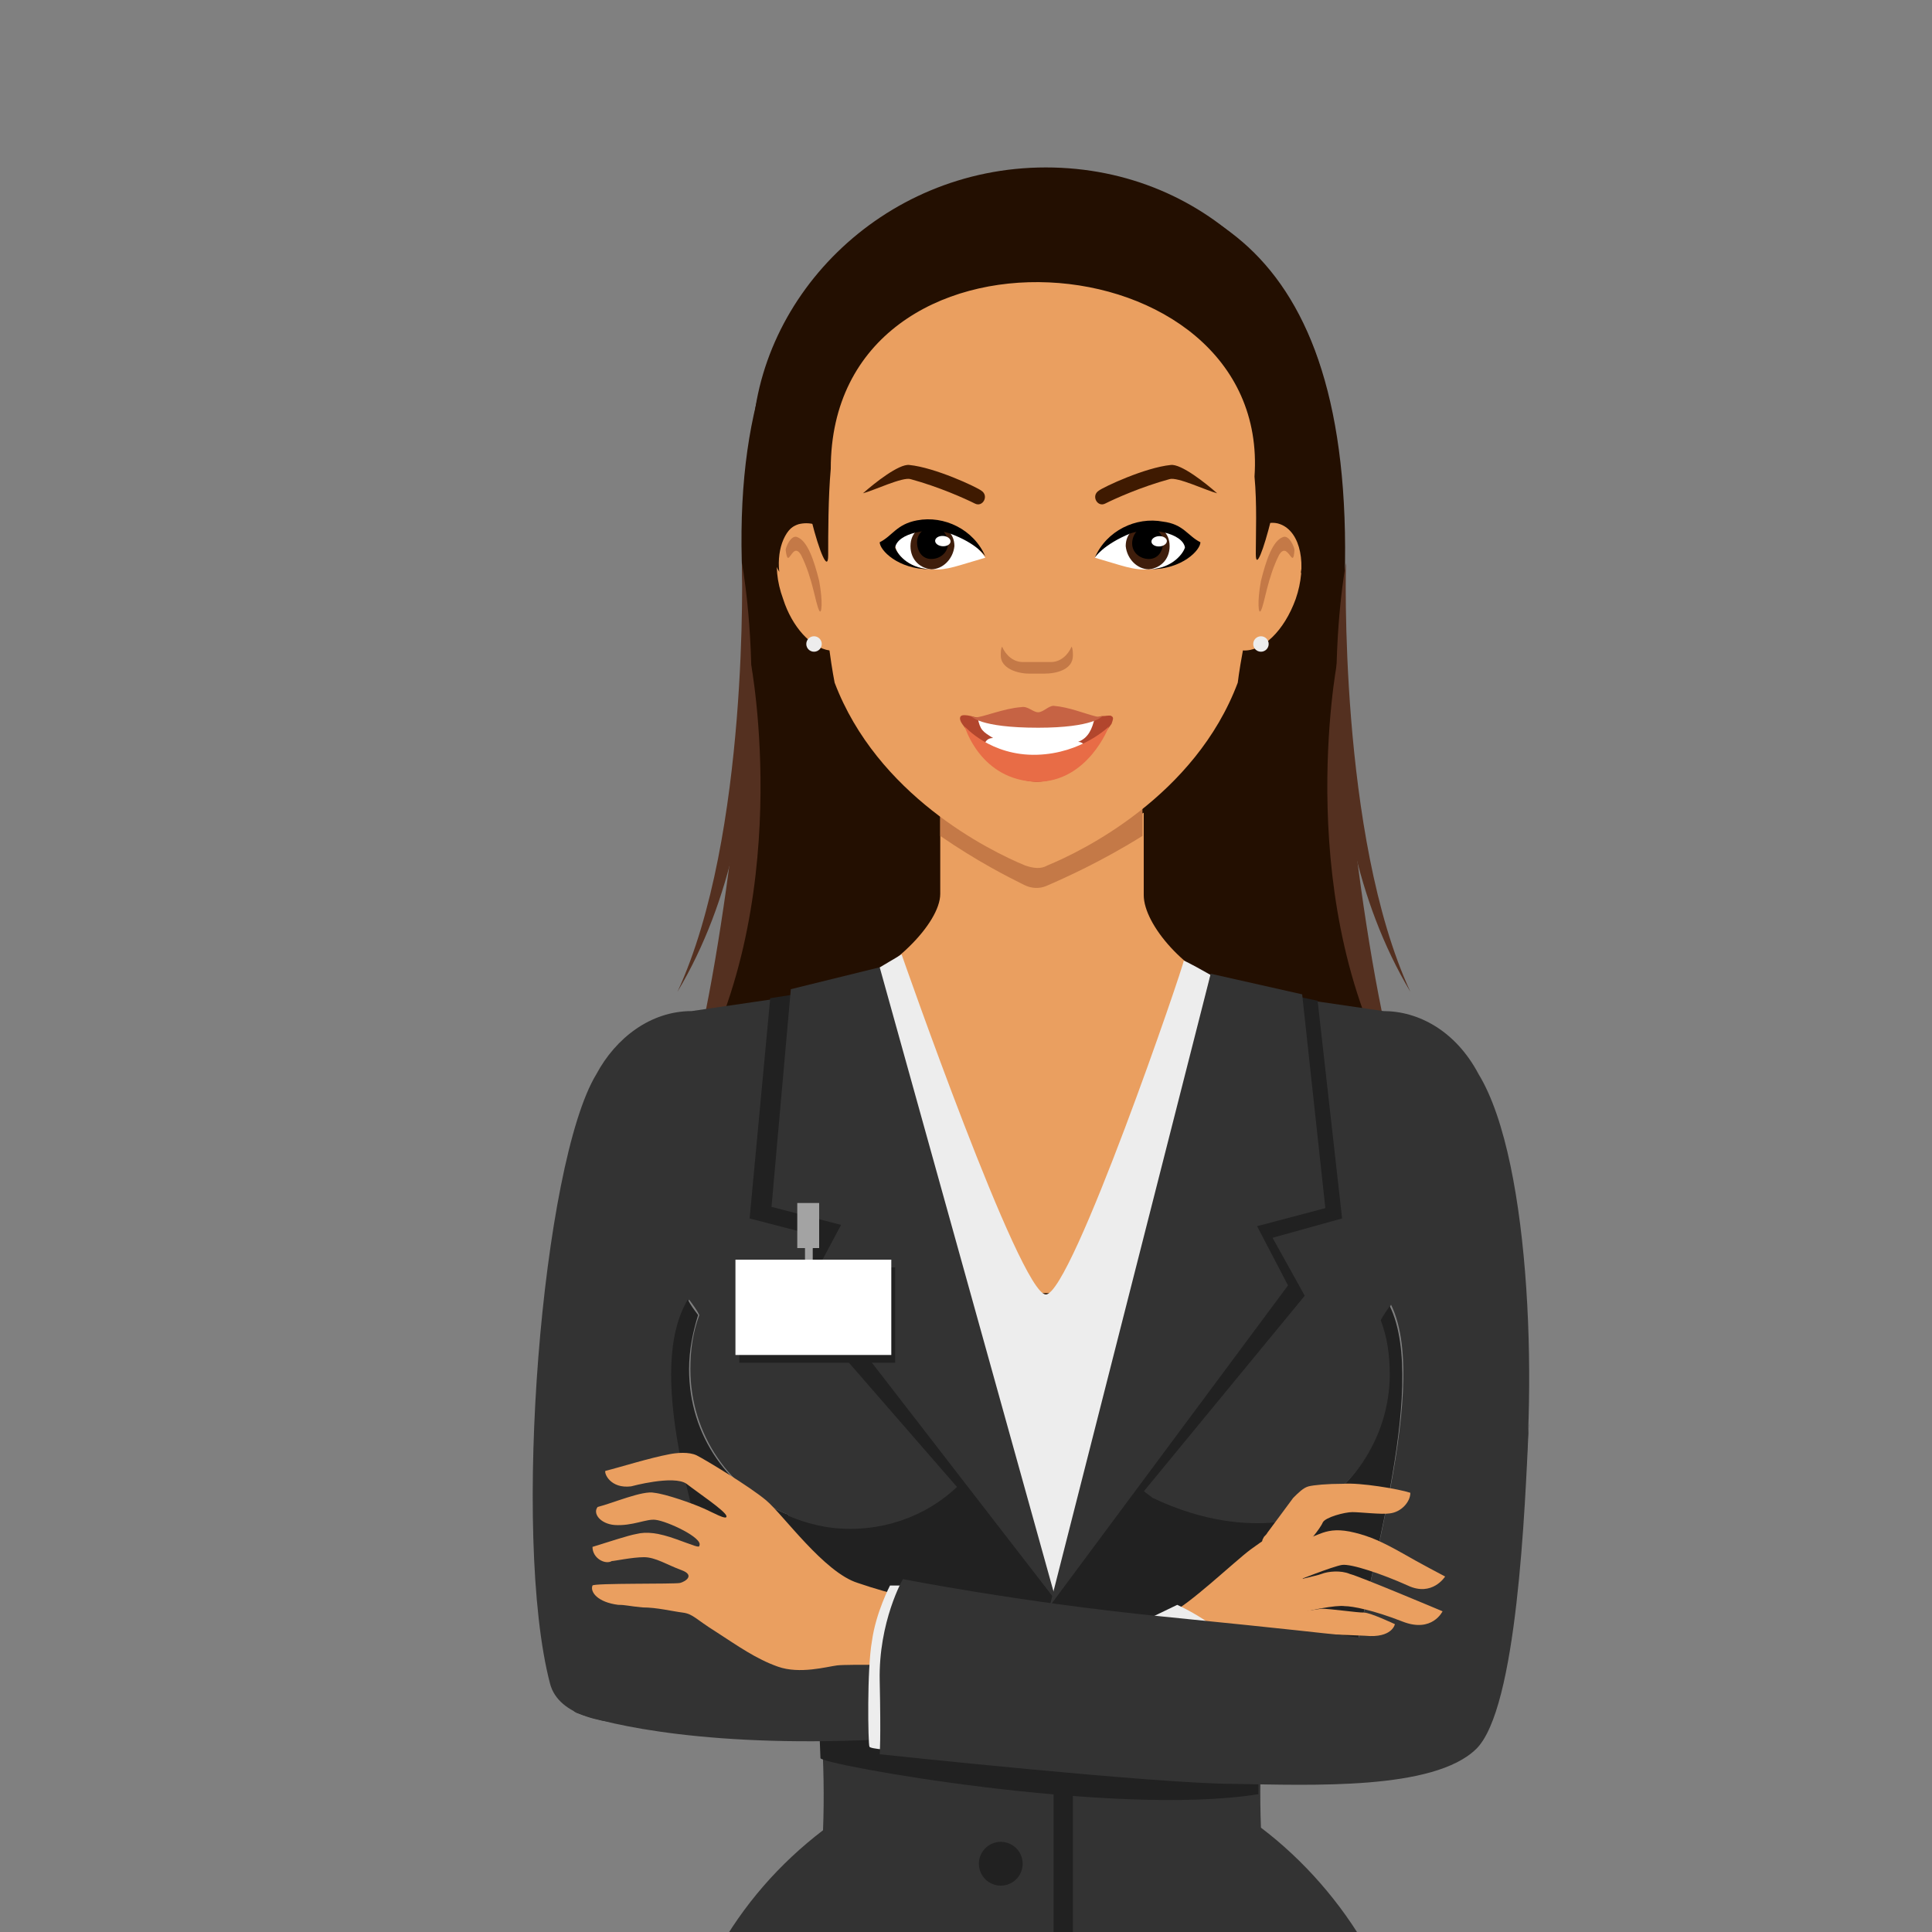 <svg viewBox="-80 -90 150 150" xmlns="http://www.w3.org/2000/svg" >
  <rect x="-80" y="-90" width="150" height="150" fill="#808080" stroke="none"/>
  <g id="avatar" >
    <path style="fill:#230F01;" d="M24.1-39.8c0,28.3,13.6,50.3-22.9,50.8c-36.2-7.7-23-21.4-23-49.8C-25.5-67.9-12.3-76,1.2-76C14.7-76,26.6-69.3,24.1-39.8z" />
    <path
      style="fill:#EA9F60;"
      d="M27.4-11.4l-11.7-1.8c-3.6-1.2-6.9-5-6.9-7.3c0-0.1,0-6.4,0-6.4c-4.5,2.2-8.4,3.3-8.4,3.3s-3.3-1-7.4-3.2c0,0,0,6.2,0,6.2c0,2.3-3.9,6.2-7.7,7.4l-11.6,1.8c-4.9,0-8.9,4.9-8.9,10.9c0,6,4,10.9,8.9,10.9h53.8c4.9,0,8.9-4.9,8.9-10.9C36.3-6.4,32.3-11.4,27.4-11.4z"
    />
    <path style="fill:#C47947;" d="M-7-29.2v4.1c2.9,2,5.3,3.2,6.5,3.8c0.6,0.3,1.2,0.3,1.7,0.1c1.4-0.6,4.3-1.9,7.5-3.9v-4H-7z" />
    <path
      style="fill:#EA9F60;"
      d="M19.4-49.3c-0.5-0.2-1.1-0.1-1.6,0.1c0.6-5.4,0.7-11.2-0.1-12.5C13.8-67.7,7.3-71,0.5-71.3h0c0,0,0,0,0,0c-6.7,0.3-12.1,4-16,10.1c-0.8,1.3-1.8,6.5-1.3,11.9c-0.4-0.1-0.8-0.1-1.2,0c-1.6,0.5-2.2,3.1-1.2,5.8c0.7,2.2,2.2,3.8,3.6,4c0.2,1.5,0.4,2.5,0.4,2.5c3.3,8.7,11.9,13,14.8,14.2c0.6,0.2,1.2,0.3,1.7,0c2.7-1.1,11.5-5.4,14.8-14.2c0,0,0.1-0.9,0.4-2.5c1.5,0.1,3.2-1.5,4.1-4C21.5-46.1,21-48.7,19.4-49.3z"
    />
    <path style="fill:#C47947;" d="M1.6-38.6h-2.2c-0.7,0-1.3-0.5-1.6-1.2c-0.1,0.2-0.1,0.4-0.1,0.7c0,1,1.3,1.4,2.2,1.4h1.2c0.9,0,2.2-0.3,2.2-1.4c0-0.2,0-0.5-0.1-0.7C2.9-39.1,2.3-38.6,1.6-38.6z" />
    <path style="fill:#C47947;" d="M-19-47.3c0-0.2,0.4-1.2,0.9-1c0.8,0.3,1.3,1.8,1.7,3.4c0.3,1.6,0.2,2.7,0,2.3c-0.3-0.6-0.5-2.5-1.4-4.3C-18.5-48.1-18.8-45.6-19-47.3z" />
    <path style="fill:#C47947;" d="M20.5-47.3c0-0.2-0.4-1.2-0.9-1c-0.8,0.3-1.3,1.8-1.7,3.4c-0.3,1.6-0.2,2.7,0,2.3c0.3-0.6,0.5-2.5,1.4-4.3C20-48.1,20.4-45.6,20.5-47.3z" />
    <path
      style="fill:#B2462D;"
      d="M6.3-34.4c-0.1-0.1-0.4,0-0.8,0C5-34.2,3.2-34,0.5-34c0,0,0,0,0,0c0,0,0,0,0,0c-2.7-0.1-4.5-0.2-5.1-0.4c-0.4-0.1-0.7-0.1-0.8,0c-0.1,0.1-0.1,0.3,0.1,0.6c0.2,0.3,0.9,1.2,0.9,1.2s1.7,3.2,4.9,3.3c3.2-0.1,4.9-3.3,4.9-3.3s0.7-0.9,0.9-1.2C6.4-34.1,6.5-34.3,6.3-34.4z"
    />
    <path style="fill:#FFFFFF;" d="M3.7-32.4c0.8-0.3,1.1-1,1.3-1.9c-1,0.2-2.9,0.4-4.9,0.3c-1.5-0.1-3.1-0.1-4.2-0.3c0.2,1,0.4,1.1,1.2,1.6c-0.7,0-0.8,0.7-0.7,1.4c1,0.9,2.8,1.7,4.2,1.7c2.1-0.1,3.2-0.7,3.9-1.7C4.4-31.9,4.2-32.4,3.7-32.4z" />
    <path style="fill:#C66344;" d="M-4.6-34.4c0,0,0.6,0.9,5.2,0.9c4.3,0,5-0.9,5-0.9s-0.3,0.1-0.6,0c-0.8-0.2-2-0.7-3.2-0.8c-0.4,0-0.8,0.5-1.2,0.5c-0.4,0-0.8-0.5-1.3-0.4c-1.4,0.1-3,0.8-3.6,0.8C-4.6-34.4-4.6-34.4-4.6-34.4z" />
    <path style="fill:#E86C46;" d="M-5.1-33.6c0,0,1.2,4.2,5.6,4.3c4,0,5.6-4.3,5.6-4.3S4-31.5,0.5-31.4C-3.1-31.3-5.1-33.6-5.1-33.6z" />
    <path style="fill:#3F1A01;" d="M-3.8-51.9c-0.4-0.3-3.6-1.8-5.6-2c-0.8-0.1-2.7,1.4-3.6,2.2c0.8-0.2,3.1-1.3,3.7-1.1c2.2,0.6,4.2,1.5,5,1.9C-3.7-50.6-3.2-51.5-3.8-51.9z" />
    <path style="fill:#3F1A01;" d="M5.3-51.9c0.4-0.3,3.6-1.8,5.6-2c0.8-0.1,2.7,1.4,3.6,2.2c-0.8-0.2-3.1-1.3-3.7-1.1c-2.2,0.6-4.2,1.5-5,1.9C5.2-50.6,4.7-51.5,5.3-51.9z" />
    <g>
      <path style="fill:#FFFFFF;" d="M-3.5-46.7c-2.1,0.6-3,1-4.1,0.9c-1.7,0-2.9-1-2.9-2c0.1-1,1.4-1.6,3-1.5C-5.9-49.3-4-47.5-3.5-46.7z" />
      <path style="fill:#3F1E0C;" d="M-5.9-47.6c-0.1,1-0.9,1.8-1.8,1.8c-1-0.1-1.7-0.9-1.6-2c0.1-1,0.9-1.5,1.9-1.4C-6.6-49.1-5.9-48.6-5.9-47.6z" />
      <path d="M-6.4-47.8c0,0.7-0.6,1.2-1.3,1.2c-0.7,0-1.1-0.6-1.1-1.3c0-0.7,0.6-1.2,1.3-1.2C-6.9-49.1-6.4-48.5-6.4-47.8z" />
      <ellipse
        transform="matrix(0.998 5.924156e-002 -5.924156e-002 0.998 -2.854 0.317)"
        style="fill:#FFFFFF;"
        cx="-6.8"
        cy="-48"
        rx="0.6"
        ry="0.4"
      />
      <path d="M-11.7-47.9c0,0.6,1.4,2.1,3.9,2.1c-1.8-0.1-2.6-1.3-2.7-1.7c0.2-1.1,2.6-1.6,4.2-1.1c2.2,0.8,2.8,1.8,2.8,1.8c-0.9-2.1-3.2-3.2-5.3-2.8C-10.4-49.3-10.7-48.4-11.7-47.9z" />
    </g>
    <path style="fill:#FFFFFF;" d="M5-46.7c2.1,0.6,3,1,4.2,0.9c1.7,0,2.9-1,2.9-2c-0.1-1-1.4-1.6-3-1.5C7.4-49.3,5.5-47.5,5-46.7z" />
    <path style="fill:#3F1E0C;" d="M7.4-47.6c0.1,1,0.9,1.8,1.8,1.8c1-0.1,1.7-0.9,1.6-2c-0.1-1-0.9-1.5-1.9-1.4C8.1-49.1,7.4-48.6,7.4-47.6z" />
    <path d="M7.9-47.8c0,0.7,0.6,1.2,1.3,1.2c0.7,0,1.1-0.6,1.1-1.3c0-0.7-0.6-1.2-1.3-1.2C8.4-49.1,7.9-48.5,7.9-47.8z" />
    <ellipse
      transform="matrix(-0.998 5.926226e-002 -5.926226e-002 -0.998 17.132 -96.47)"
      style="fill:#FFFFFF;"
      cx="10"
      cy="-48"
      rx="0.6"
      ry="0.4"
    />
    <path d="M13.2-47.9c0,0.6-1.4,2.1-3.9,2.1c1.8-0.1,2.6-1.3,2.7-1.7c-0.2-1.1-2.6-1.6-4.2-1.1C5.6-47.7,5-46.7,5-46.7c0.9-2.1,3.2-3.2,5.3-2.8C11.9-49.3,12.2-48.4,13.2-47.9z" />
    <path style="fill:#543020;" d="M24.5-46.3c0,0-3.6,18.9,5,33.3C23.9-25.1,24.5-46.3,24.5-46.3z" />
    <path style="fill:#543020;" d="M23.8-38.5c0,0-3.6,18.9,5,33.3C25.3-17.1,23.8-38.5,23.8-38.5z" />
    <path style="fill:#543020;" d="M-22.4-46.3c0,0,3.6,18.9-5,33.3C-21.8-25.1-22.4-46.3-22.4-46.3z" />
    <path style="fill:#543020;" d="M-21.7-38.5c0,0,3.6,18.9-5,33.3C-23.3-17.1-21.7-38.5-21.7-38.5z" />
    <path
      style="fill:#230F01;"
      d="M23.4-55.4C23.4-66.9,14-77,1.2-77c-12.8,0-22.8,10.3-22.8,21.8c0,3.9,0.4,6.5,2.1,9.6c-0.2-1.9,0.5-3.5,1.7-3.9c0.3-0.1,0.6-0.1,0.8-0.1c0.6,2.4,1.3,4.1,1.3,2.7c0-1.6,0-4.5,0.2-6.7c0-20.6,34.2-18.2,32.9,0.6c0.2,2.1,0.1,4.5,0.1,6c0,1.3,0.6-0.3,1.2-2.7c0.2,0,0.5,0,0.7,0.1c1.2,0.4,1.9,2.1,1.6,4.1C23.1-48.5,23.4-51.5,23.4-55.4z"
    />
    <path
      style="fill:#333333;"
      d="M34.8-6.6c-1.8-3.4-4.7-4.9-7.4-4.9l-8.2-1.2c1.2,10.3-13,42.6-17.5,45.6c-3.8-2.6-21-35.4-19.8-45.6l-8.2,1.2c-3.2,0-5.9,2.1-7.4,4.9c-4.2,6.9-6.6,35.8-3.6,47.3c1.3,5.1,14.8,2.9,14.8,1.2c0.1-4.9-8.5-23.5-4-31c0.3,0.4,0.6,0.8,0.8,1.2c-0.5,1.3-0.7,2.7-0.7,4.2c0,5.1,3.1,9.5,7.6,11.3c0.7,2.6,1.3,5.4,1.7,8.3c0.8,5.6,1.2,11.1,1,16.2c-3.4,2.6-6.2,5.8-8.3,9.6c-1.6,2.9-2.8,6.1-3.4,9.5C-19.2,74.9-9.6,77,0.5,77c10.4,0,20.3-2.2,29.2-6.2
		c-0.7-3.4-1.9-6.5-3.5-9.4c-2.1-3.7-5-7-8.3-9.5l0,0c-0.2-5,0.2-10.4,1-16c0.4-2.8,1-5.5,1.7-8.1C24.9,26,28,21.6,28,16.6
		c0-1.5-0.3-2.9-0.7-4.2c0.2-0.4,0.5-0.7,0.7-1.1c3.3,6.7-3,24.3-2.9,29.2c0,1.7,11.5-2.2,12.9-11.8C39.4,19.1,39,0.3,34.8-6.6z"
    />
    <path style="fill:#212121;" d="M-26.5,16.3c0-1.5,0.3-2.9,0.7-4.2c-0.3-0.4-0.6-0.8-0.8-1.2c-3.3,5.5,0.5,17,2.7,24.6l6.5-1.4c-0.4-2.2-0.9-4.4-1.4-6.5C-23.4,25.8-26.5,21.5-26.5,16.3z" />
    <path style="fill:#212121;" d="M27.9,11.4c-0.2,0.3-0.5,0.7-0.7,1.1c0.5,1.3,0.7,2.7,0.7,4.2c0,5-3.1,9.4-7.4,11.2c-0.7,2.6-1.3,5.3-1.7,8.1c-0.2,1.2-0.3,2.3-0.4,3.5h6.7C25.8,33.4,31,17.7,27.9,11.4z" />
    <g>
      <path style="fill:#212121;" d="M20.5,27.8c0,0.1,0,0.1,0,0.2C22.1,27.6,22.3,27.1,20.5,27.8z" />
      <path
        style="fill:#212121;"
        d="M20.5,27.8c-0.5,0.2-1,0.3-1.5,0.4c-2.2,0.2-5.5,0-9.5-1.9c-0.7-0.5-1.4-1.1-2-1.7
                    c-1.3,2.3-4.8,7.5-5.9,8.3c-0.9-0.6-4.7-6.1-6.4-8.4c-2.2,2.6-5.5,4.2-9.2,4.2c-1.8,0-3.4-0.4-5-1.1c0.3,1.2,0.6,2.4,0.9,3.6
                    c0.3,1.5,0.6,3,0.8,4.6c0.5,3.7,0.9,7.2,1,10.7c0,0.5,22.8,4.6,34,2.8c0-4.8,0.4-8.8,1-13.5c0.4-2.7,0.9-5.4,1.6-7.9c0,0,0,0,0,0
                    C20.5,28,20.5,27.9,20.5,27.8z"
      />
    </g>
    <path style="fill:#EDEDED;" d="M-10-15.9c0,0,9.2,26.4,11.2,26.4c2,0,10.8-25.8,10.7-25.9c0-0.1,2.1,1.1,2.1,1.1L2.2,33l-0.4,1l-0.3-1l-14.7-47L-10-15.9z" />
    <circle style="fill:#EDEDED;" cx="-16.8" cy="-40" r="0.6" />
    <circle style="fill:#EDEDED;" cx="17.9" cy="-40" r="0.6" />
    <polygon style="fill:#212121;" points="2,34.3 -13.2,-13.6 -20.2,-12.5 -21.8,4.6 -16.4,6 -18.7,10.5" />
    <polygon style="fill:#333333;" points="-11.7,-14.9 -18.6,-13.2 -20.1,3.7 -14.7,5.1 -17.1,9.6 2,34.3" />
    <path style="fill:#212121;" d="M1.8,34.1l0,42.9c0.5,0,1,0,1.5,0V32.5L1.8,34.1z" />
    <polygon style="fill:#212121;" points="15.3,-13.8 22.3,-12.3 24.2,4.6 18.8,6.1 21.3,10.6 1.8,34.3" />
    <polygon style="fill:#333333;" points="14,-14.4 21.1,-12.8 22.9,3.8 17.6,5.2 20,9.8 1.5,34.7" />
    <g>
      <polygon style="fill:#A3A3A3;" points="-16.4,3.4 -18.1,3.4 -18.1,6.9 -17.5,6.9 -17.5,8.2 -16.9,8.2 -16.9,6.9-16.4,6.9" />
      <rect x="-22.6" y="8.4" style="fill:#212121;" width="12.1" height="7.4" />
      <rect x="-22.9" y="7.8" style="fill:#FFFFFF;" width="12.1" height="7.4" />
    </g>
    <path style="fill:#EA9F60;" d="M28.3,36.1c0,0-0.2,1.1-2.3,0.9c-2.1-0.1-3-0.1-3-0.1L21,37.7c0,0-3.4,0.3-3.2-0.8c0.3-1.1,3.4-1.8,3.4-1.8s0.7-0.1,1.4-0.2c0.7,0,2.7,0.3,3.3,0.3C26.4,35.2,28.3,36.1,28.3,36.1z" />
    <path style="fill:#EA9F60;" d="M32,35.1c0,0-0.8,1.7-3.1,0.8c-2.3-0.9-3.9-1.2-4.5-1.2c-0.6-0.1-2.9,0.3-4.3,0.8c-1.4,0.5-3-1.4-1.3-2.1c1.7-0.8,3.3-1,3.8-1.2c0.5-0.2,1.5-0.3,2.2,0C25.6,32.4,32,35.1,32,35.1z" />
    <path style="fill:#EA9F60;" d="M19.1,30.5c0,0,3-1.3,3.6-1.5c0.6-0.2,1.3-0.3,2.5,0c1.2,0.3,2.1,0.7,3.7,1.6c1.2,0.7,3.3,1.8,3.3,1.8s-1,1.6-2.9,0.7c-2-0.9-4.4-1.7-5.1-1.6c-0.7,0.1-3.7,1.3-3.7,1.3S19.3,32.4,19.1,30.5z" />
    <path
      style="fill:#EA9F60;"
      d="M21.2,30.1c0.2-0.1,1.3-1.4,1.5-1.9c0.2-0.4,1.7-0.8,2.3-0.8c0.6,0,2.3,0.2,2.9,0.1c0.9-0.1,1.6-0.9,1.6-1.6c-0.9-0.3-3.9-0.8-5.2-0.7c-1.3,0-2.3,0.1-2.7,0.2c-0.4,0.1-0.8,0.5-1.2,0.9c-0.3,0.4-1.4,1.9-2,2.7c-0.1,0.2-0.3,0.3-0.3,0.4C17.6,30,18.9,31.9,21.2,30.1z"
    />
    <path style="fill:#EA9F60;" d="M18.7,29.2c0,0-0.5,0.3-1.6,1.1c-1.1,0.8-5,4.5-6.2,4.9c-1.2,0.5-2.1,1.5-1.1,1.9c1.1,0.4,8.8,0.9,9.7,0.3c0.9-0.6,1.8-3.3,1.8-3.3L21,31.1C21,31.1,20.7,29.3,18.7,29.2z" />
    <path style="fill:#333333;" d="M-35.2,43c2.4,0.9,10.5,2.8,24.5,2c-0.2-3.8,0.4-8,1.4-10.7c-3.6-1.1-17.2-5.7-17.2-5.7S-38.1,41.9-35.2,43z" />
    <path
      style="fill:#EA9F60;"
      d="M-31,25.4c-1.6,0.2-2.1-1-2-1.2c1.2-0.3,3.4-1,5-1.3c0.5-0.1,1.5-0.2,2.1,0.1
                c0.6,0.3,4.1,2.4,5.4,3.5c1.3,1.1,4.5,5.6,7.1,6.4c2.6,0.9,5.5,1.5,5.5,1.5l-1.5,4.9c0,0-4.7-0.1-5.6,0c-0.8,0.1-2.9,0.7-4.6,0.1
                c-1.7-0.6-3.1-1.6-4.8-2.7c-1.6-1-1.8-1.4-2.6-1.5c-0.8-0.1-2-0.4-3.1-0.4c-1.1-0.1-1.3-0.2-1.9-0.2c-1.6-0.2-2.2-1-2-1.5
                c0.1-0.2,6.4-0.1,6.8-0.2c0.4-0.1,1.2-0.6,0.1-1c-1.1-0.4-2-1-2.9-1c-0.9,0-2.3,0.3-2.5,0.3C-33,31.5-34,31-34,30.1
                c1.3-0.4,2.8-0.9,3.4-1c0.8-0.2,1.7-0.1,3.1,0.4c1.4,0.5,1.8,0.7,1.8,0.5c0.3-0.6-2.5-1.9-3.4-2c-0.7-0.1-1.8,0.5-3.2,0.4
                c-1.1-0.1-1.7-0.9-1.3-1.4c1.2-0.3,3.5-1.3,4.4-1.1c0.9,0.1,2.9,0.8,3.8,1.2c0.7,0.3,1.9,1,1.8,0.6c-0.1-0.4-2.2-1.8-3.1-2.5
                C-27.7,24.5-31,25.4-31,25.4z"
    />
    <path style="fill:#EDEDED;" d="M8.7,35.9l2.7-1.3c0,0,2.2,1,3.1,2C15.5,37.6,8.7,35.9,8.7,35.9z" />
    <path style="fill:#EDEDED;" d="M-9.6,33.1h-1.3c0,0-1.1,2.1-1.4,4.3c-0.4,2.2-0.3,8-0.2,8.2c0,0.2,2,0.3,2,0.3L-9.6,33.1z" />
    <path style="fill:#333333;" d="M-11.7,40.5c0.1,4.6,0,5.7,0,5.7s21.5,2.3,27.5,2.3c6.1,0.1,15.5,0.5,18.8-2.7c3.2-3.1,3.8-18.7,4.1-25.3C36.8,40.5,25.5,37,23.7,36.9c-1.1-0.1-2.5-0.3-13.5-1.4c-11-1.1-20.1-2.9-20.1-2.9S-11.8,35.9-11.7,40.5z" />
    <circle style="fill:#212121;" cx="-2.3" cy="54.7" r="1.7" />
    <circle style="fill:#212121;" cx="-2.3" cy="65.3" r="1.7" />
  </g>
</svg>


